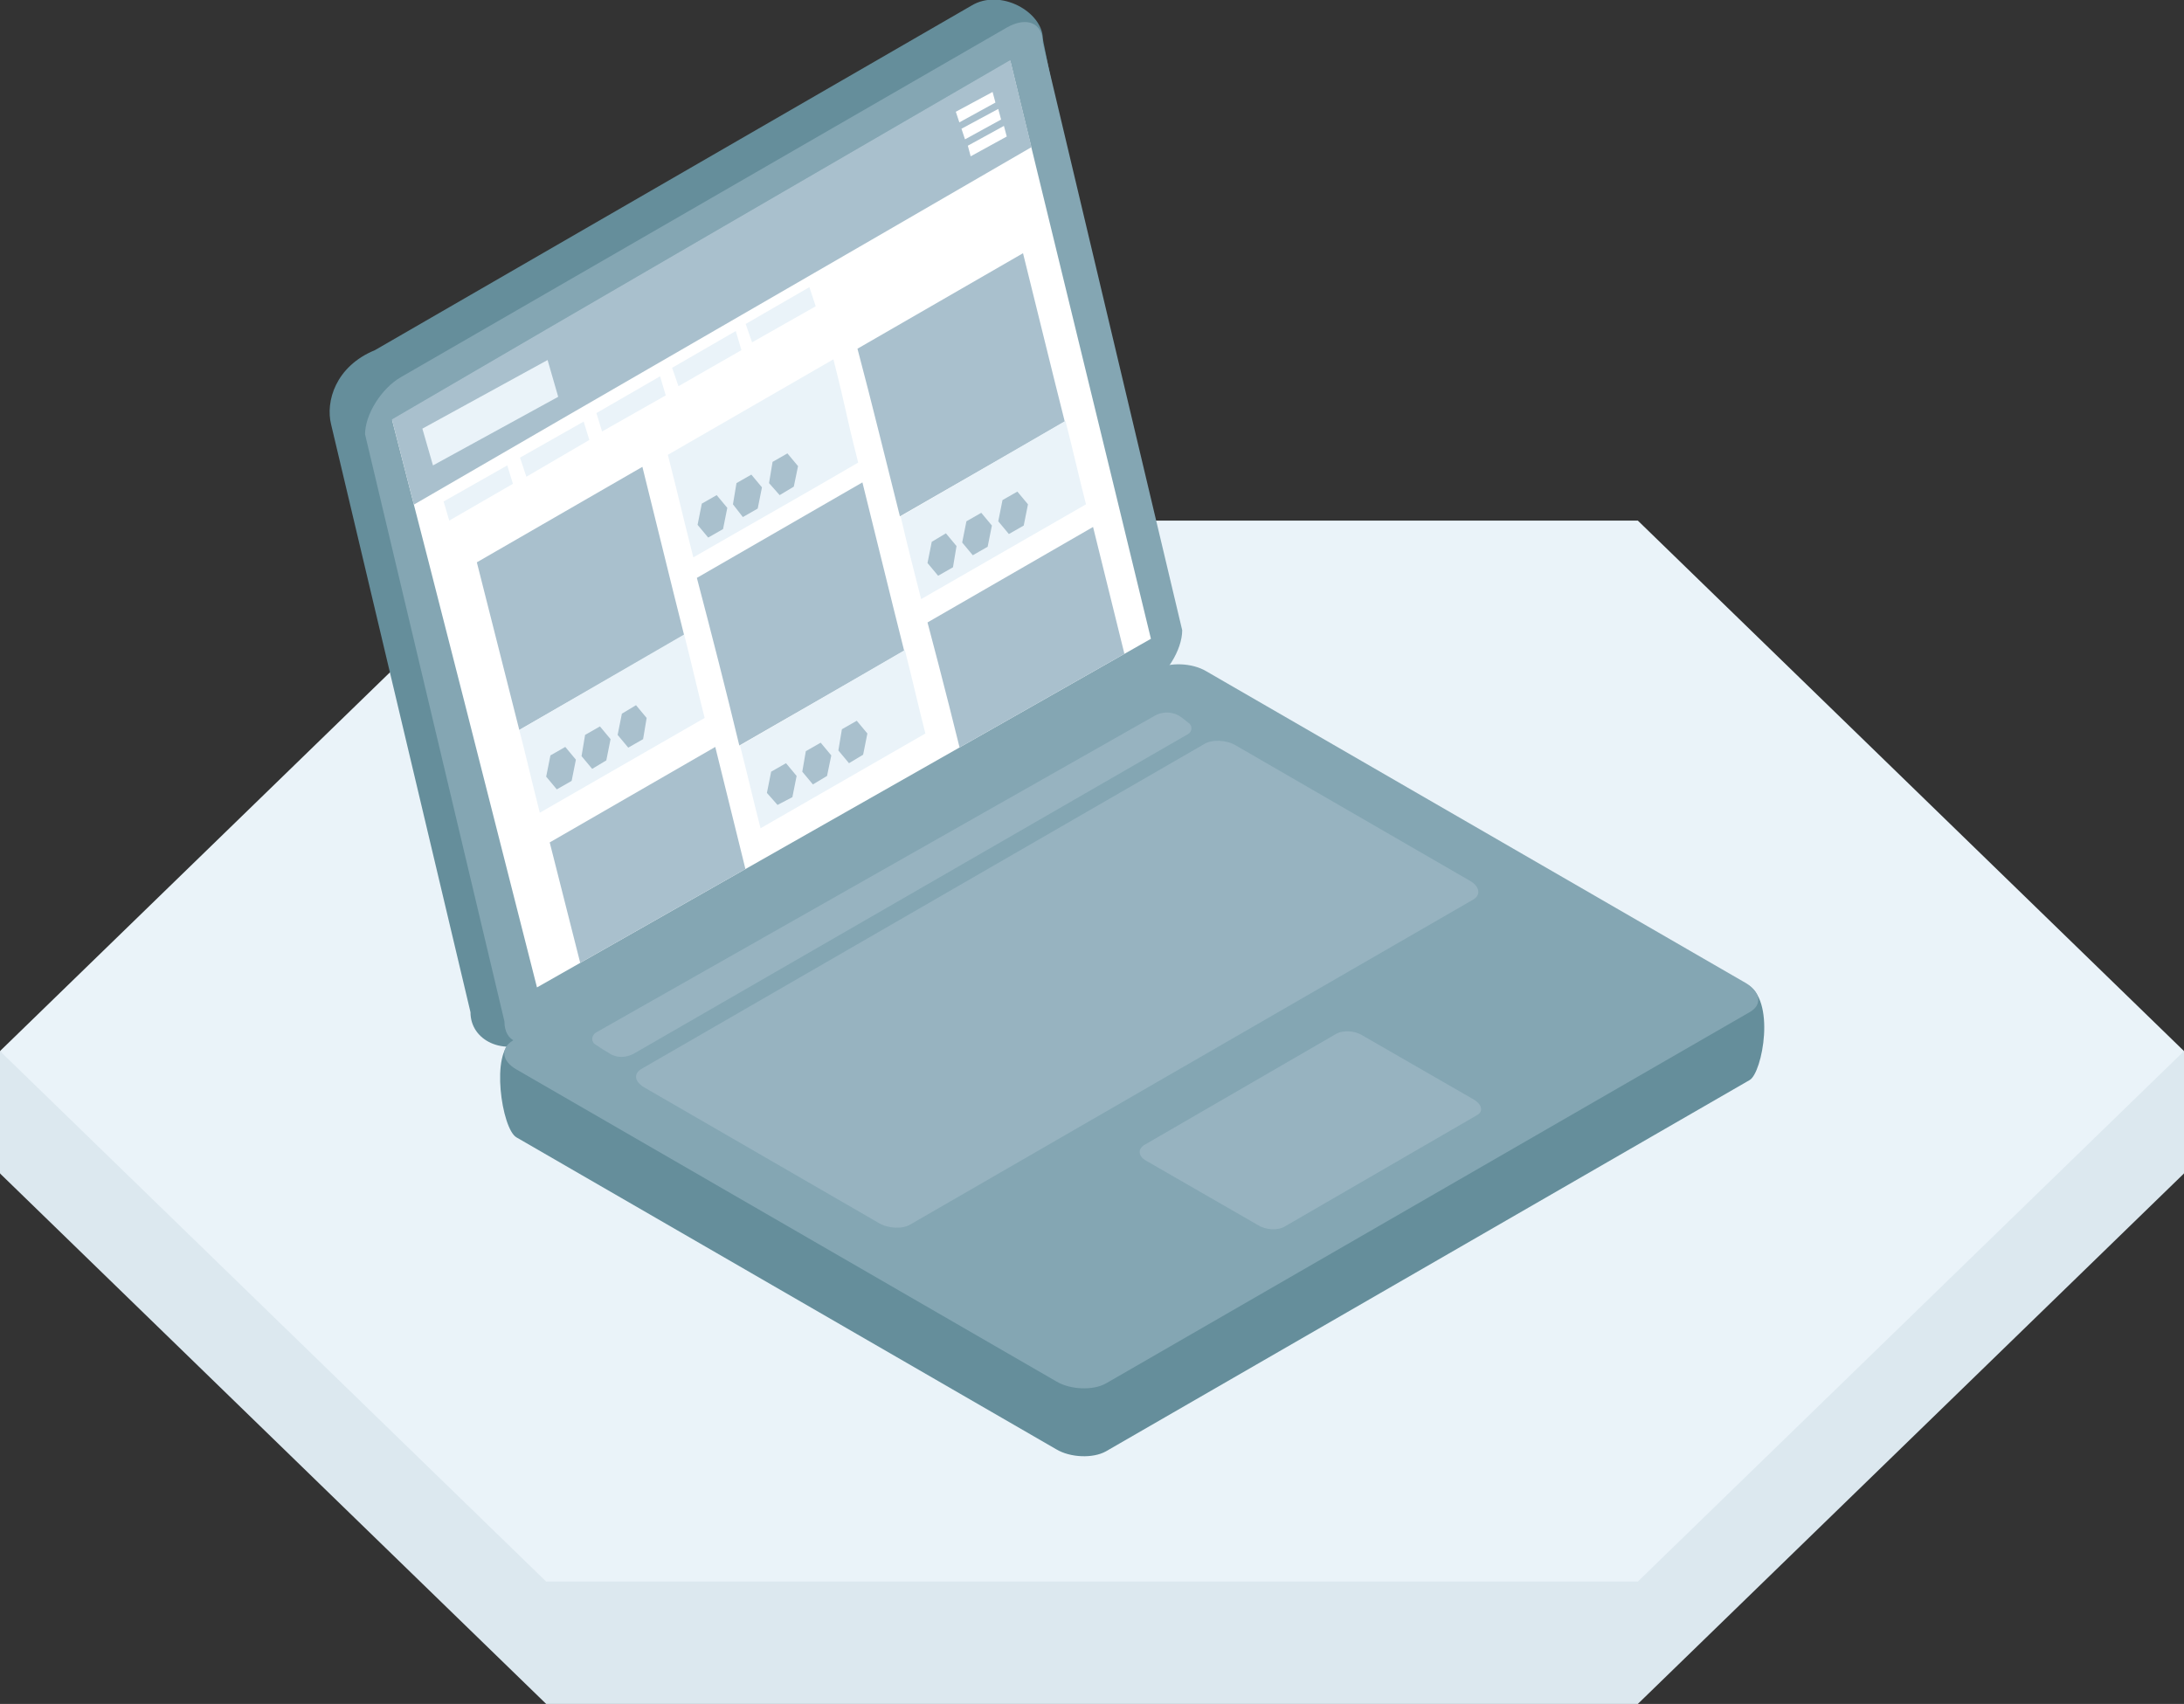 <?xml version="1.0" encoding="utf-8"?>
<!-- Generator: Adobe Illustrator 22.1.0, SVG Export Plug-In . SVG Version: 6.00 Build 0)  -->
<svg version="1.1" id="Layer_1" xmlns="http://www.w3.org/2000/svg" xmlns:xlink="http://www.w3.org/1999/xlink" x="0px" y="0px"
	 viewBox="0 0 308.7 240.9" style="enable-background:new 0 0 308.7 240.9;" xml:space="preserve">
<rect x="0" y="0" width="308.7" height="240.9" fill="#333333" stroke="none"/>
<style type="text/css">
	.st0{fill:#DCE8EF;}
	.st1{fill:#EAF3F9;}
	.st2{fill:#658E9B;}
	.st3{fill:#84A6B3;}
	.st4{opacity:0.5;}
	.st5{fill:#A9C0CD;}
	.st6{clip-path:url(#SVGID_2_);}
	.st7{fill:#FFFFFF;}
</style>
<g>
	<polygon class="st0" points="231.5,90.9 77.2,90.9 0,165.9 77.2,240.9 231.5,240.9 308.7,165.9 	"/>
	<path class="st0" d="M308.7,148.6c0,5.4,0,11.9,0,17.3c-6.1-2.2-12.3-5.5-18.4-7.7C296.4,154.9,302.5,151.8,308.7,148.6z"/>
	<path class="st0" d="M0,148.6c0,5.4,0,11.9,0,17.3c6.1-2.2,12.3-5.5,18.4-7.7C12.3,154.9,6.1,151.8,0,148.6z"/>
	<polygon class="st1" points="231.5,73.6 77.2,73.6 0,148.6 77.2,223.6 231.5,223.6 308.7,148.6 	"/>
</g>
<g>
	<g>
		<path class="st2" d="M163.4,85.4c0,2.8-2.3,6.5-5.1,8.1l-82.9,53.6c-4.1,2.2-8.9,0.1-8.9-4L46.8,60c-0.8-3.2,0.6-8.2,6.2-10.5
			l84.3-48.7c4.1-2.5,10.1,0.9,10.1,4.7L163.4,85.4z"/>
		<path class="st3" d="M167.1,89.1c0,2.8-2.3,6.5-5.1,8.1l-85.6,49.4c-2.8,1.6-5.1,0.7-5.1-2.2L51.6,61.4c0-2.8,2.3-6.5,5.1-8.1
			l85.6-49.4c2.8-1.6,5.1-0.7,5.1,2.2L167.1,89.1z"/>
		<path class="st2" d="M247.3,152.7l-91,52.5c-1.8,1-5,0.9-7-0.3l-76.3-44.1c-2.1-1.2-3.7-12.2-0.5-13.6l91-46c1.8-1,5-0.9,7,0.3
			l76.3,37.6C251.1,141.2,249.1,151.7,247.3,152.7"/>
		<path class="st3" d="M247.3,143.1l-91,52.5c-1.8,1-5,0.9-7-0.3l-76.3-44.1c-2.1-1.2-2.3-3-0.5-4.1l91-52.5c1.8-1,5-0.9,7,0.3
			l76.3,44.1C248.9,140.3,249.1,142.1,247.3,143.1"/>
		<g class="st4">
			<path class="st5" d="M208.2,127.2l-79.5,45.9c-1.1,0.7-3.2,0.6-4.5-0.2L91,153.7c-1.3-0.8-1.5-1.9-0.3-2.6l79.5-45.9
				c1.1-0.7,3.2-0.6,4.5,0.2l33.2,19.2C209.2,125.4,209.3,126.6,208.2,127.2"/>
			<path class="st5" d="M208.7,157.7l-27.1,15.7c-1,0.6-2.7,0.5-3.8-0.2l-15.8-9.1c-1.1-0.6-1.2-1.6-0.3-2.2l27.1-15.7
				c1-0.6,2.7-0.5,3.8,0.2l15.8,9.1C209.5,156.2,209.7,157.2,208.7,157.7"/>
			<path class="st5" d="M89.7,148.9l78.2-45.1c0.6-0.3,0.7-1.2,0.1-1.6l-0.9-0.7c-1.1-0.9-2.7-1-3.9-0.3l-79,44.8
				c-0.6,0.4-0.7,1.3,0,1.7c0.6,0.4,1.2,0.8,1.9,1.2C87.1,149.6,88.5,149.6,89.7,148.9z"/>
		</g>
	</g>
	<g>
		<defs>
			<path id="SVGID_1_" d="M75.9,139.6c28.9-16.4,57.9-32.9,86.8-49.3c-6.6-27.3-13.3-54.6-19.9-81.8c-29.1,16.9-58.3,33.8-87.4,50.8
				C62.3,86,69.1,112.8,75.9,139.6z"/>
		</defs>
		<clipPath id="SVGID_2_">
			<use xlink:href="#SVGID_1_"  style="overflow:visible;"/>
		</clipPath>
		<g class="st6">
			<g>
				<path class="st7" d="M75.9,139.7c28.9-16.4,57.9-32.9,86.8-49.3c-6.6-27.3-13.3-54.6-19.9-81.8c-29.1,16.9-58.3,33.8-87.4,50.8
					C62.3,86.1,69.1,112.9,75.9,139.7z"/>
				<path class="st5" d="M58.4,71.4c29.1-16.9,58.3-33.7,87.4-50.6c-1.2-5-1.8-7.5-3-12.5c-29.2,16.9-58.3,33.9-87.5,50.8
					C56.5,64,57.1,66.5,58.4,71.4z"/>
				<g>
					<path class="st5" d="M73.4,103.2c7.8-4.5,15.6-8.9,23.3-13.4c-2-7.9-3.9-15.8-5.9-23.8c-7.8,4.5-15.6,9-23.4,13.5
						C69.4,87.4,71.4,95.3,73.4,103.2z"/>
					<path class="st1" d="M76.3,114.9c7.8-4.5,15.5-8.9,23.3-13.4c-1-3.9-1.9-7.9-2.9-11.8c-7.8,4.5-15.5,9-23.3,13.5
						C74.4,107.1,75.3,111,76.3,114.9z"/>
					<g>
						<polygon class="st5" points="79.9,105.6 77.8,106.8 77.2,109.8 78.7,111.6 80.8,110.4 81.4,107.4 						"/>
					</g>
					<g>
						<polygon class="st5" points="84.8,102.7 82.7,103.9 82.2,106.9 83.7,108.7 85.7,107.5 86.3,104.5 						"/>
					</g>
					<g>
						<polygon class="st5" points="89.9,99.7 87.9,100.9 87.3,103.9 88.8,105.7 90.9,104.5 91.4,101.5 						"/>
					</g>
				</g>
				<g>
					<path class="st5" d="M104.5,105.4c7.8-4.5,15.6-8.9,23.3-13.4c-2-7.9-3.9-15.8-5.9-23.8c-7.8,4.5-15.6,9-23.4,13.5
						C100.6,89.7,102.6,97.5,104.5,105.4z"/>
					<path class="st1" d="M107.5,117.1c7.8-4.5,15.5-8.9,23.3-13.4c-1-3.9-1.9-7.9-2.9-11.8c-7.8,4.5-15.5,9-23.3,13.5
						C105.6,109.3,106.5,113.2,107.5,117.1z"/>
					<g>
						<polygon class="st5" points="111.1,107.9 109,109.1 108.4,112.1 109.9,113.8 112,112.7 112.6,109.7 						"/>
					</g>
					<g>
						<polygon class="st5" points="116,105 113.9,106.2 113.4,109.1 114.9,110.9 116.9,109.7 117.5,106.8 						"/>
					</g>
					<g>
						<polygon class="st5" points="121.1,101.9 119,103.1 118.5,106.1 120,107.9 122,106.7 122.6,103.7 						"/>
					</g>
				</g>
				<g>
					<path class="st5" d="M127.2,73c7.8-4.5,15.6-8.9,23.3-13.4c-2-7.9-3.9-15.8-5.9-23.8c-7.8,4.5-15.6,9-23.4,13.5
						C123.3,57.2,125.2,65.1,127.2,73z"/>
					<path class="st1" d="M130.2,84.7c7.8-4.5,15.5-8.9,23.3-13.4c-1-3.9-1.9-7.9-2.9-11.8c-7.8,4.5-15.5,9-23.3,13.5
						C128.2,76.9,129.2,80.8,130.2,84.7z"/>
					<g>
						<polygon class="st5" points="133.7,75.4 131.7,76.6 131.1,79.6 132.6,81.4 134.7,80.2 135.2,77.2 						"/>
					</g>
					<g>
						<polygon class="st5" points="138.7,72.5 136.6,73.7 136,76.7 137.5,78.5 139.6,77.3 140.2,74.3 						"/>
					</g>
					<g>
						<polygon class="st5" points="143.8,69.5 141.7,70.7 141.1,73.7 142.6,75.5 144.7,74.3 145.3,71.3 						"/>
					</g>
				</g>
				<path class="st1" d="M98,78.8c7.8-4.5,15.6-8.9,23.3-13.4c-2-7.9-1.5-6.7-3.5-14.6c-7.8,4.5-15.6,9-23.4,13.5
					C96.4,72.2,96,70.9,98,78.8z"/>
				<g>
					<polygon class="st5" points="101.3,70 99.2,71.2 98.6,74.2 100.1,76 102.2,74.8 102.8,71.8 					"/>
				</g>
				<g>
					<polygon class="st5" points="106.2,67.1 104.1,68.3 103.6,71.3 105,73.1 107.1,71.9 107.7,68.9 					"/>
				</g>
				<g>
					<polygon class="st5" points="111.3,64.1 109.2,65.3 108.7,68.3 110.2,70 112.2,68.8 112.8,65.9 					"/>
				</g>
				<g>
					<path class="st5" d="M83.7,142.8c7.8-4.5,15.6-8.9,23.3-13.4c-2-7.9-3.9-15.8-5.9-23.8c-7.8,4.5-15.6,9-23.4,13.5
						C79.7,127,81.7,134.9,83.7,142.8z"/>
					<path class="st1" d="M86.7,154.5c7.8-4.5,15.5-8.9,23.3-13.4c-1-3.9-1.9-7.9-2.9-11.8c-7.8,4.5-15.5,9-23.3,13.5
						C84.7,146.7,85.7,150.6,86.7,154.5z"/>
					<g>
						<polygon class="st5" points="90.2,145.2 88.2,146.4 87.6,149.4 89.1,151.2 91.1,150 91.7,147 						"/>
					</g>
					<g>
						<polygon class="st5" points="95.1,142.3 93.1,143.5 92.5,146.5 94,148.3 96.1,147.1 96.6,144.1 						"/>
					</g>
					<g>
						<polygon class="st5" points="100.3,139.3 98.2,140.5 97.6,143.5 99.1,145.3 101.2,144.1 101.8,141.1 						"/>
					</g>
				</g>
				<g>
					<path class="st5" d="M137.1,111.7c7.8-4.5,15.6-8.9,23.3-13.4c-2-7.9-3.9-15.8-5.9-23.8c-7.8,4.5-15.6,9-23.4,13.5
						C133.2,95.9,135.2,103.8,137.1,111.7z"/>
					<path class="st1" d="M140.1,123.4c7.8-4.5,15.5-8.9,23.3-13.4c-1-3.9-1.9-7.9-2.9-11.8c-7.8,4.5-15.5,9-23.3,13.5
						C138.1,115.6,139.1,119.5,140.1,123.4z"/>
					<g>
						<polygon class="st5" points="143.7,114.1 141.6,115.3 141,118.3 142.5,120.1 144.6,118.9 145.2,115.9 						"/>
					</g>
					<g>
						<polygon class="st5" points="148.6,111.2 146.5,112.4 145.9,115.4 147.4,117.2 149.5,116 150.1,113 						"/>
					</g>
					<g>
						<polygon class="st5" points="153.7,108.2 151.6,109.4 151.1,112.4 152.6,114.2 154.6,113 155.2,110 						"/>
					</g>
				</g>
			</g>
		</g>
	</g>
</g>
<polygon class="st7" points="140.7,14.5 135.6,17.3 135.1,15.8 140.3,13 "/>
<polygon class="st7" points="141.5,16.9 136.4,19.7 135.9,18.2 141.1,15.4 "/>
<polygon class="st7" points="142.3,19.3 137.2,22.1 136.8,20.6 141.9,17.8 "/>
<polygon class="st1" points="78.9,56.1 61.2,65.8 59.7,60.6 77.4,50.9 "/>
<polygon class="st1" points="72.5,68.4 63.5,73.6 62.7,70.9 71.7,65.8 "/>
<polygon class="st1" points="83.3,62.2 74.4,67.4 73.5,64.7 82.5,59.6 "/>
<polygon class="st1" points="94.1,55.9 85.1,61 84.3,58.4 93.3,53.2 "/>
<polygon class="st1" points="104.8,49.5 95.9,54.6 95,52 104,46.8 "/>
<polygon class="st1" points="115.3,43.3 106.3,48.4 105.4,45.8 114.4,40.6 "/>
</svg>
